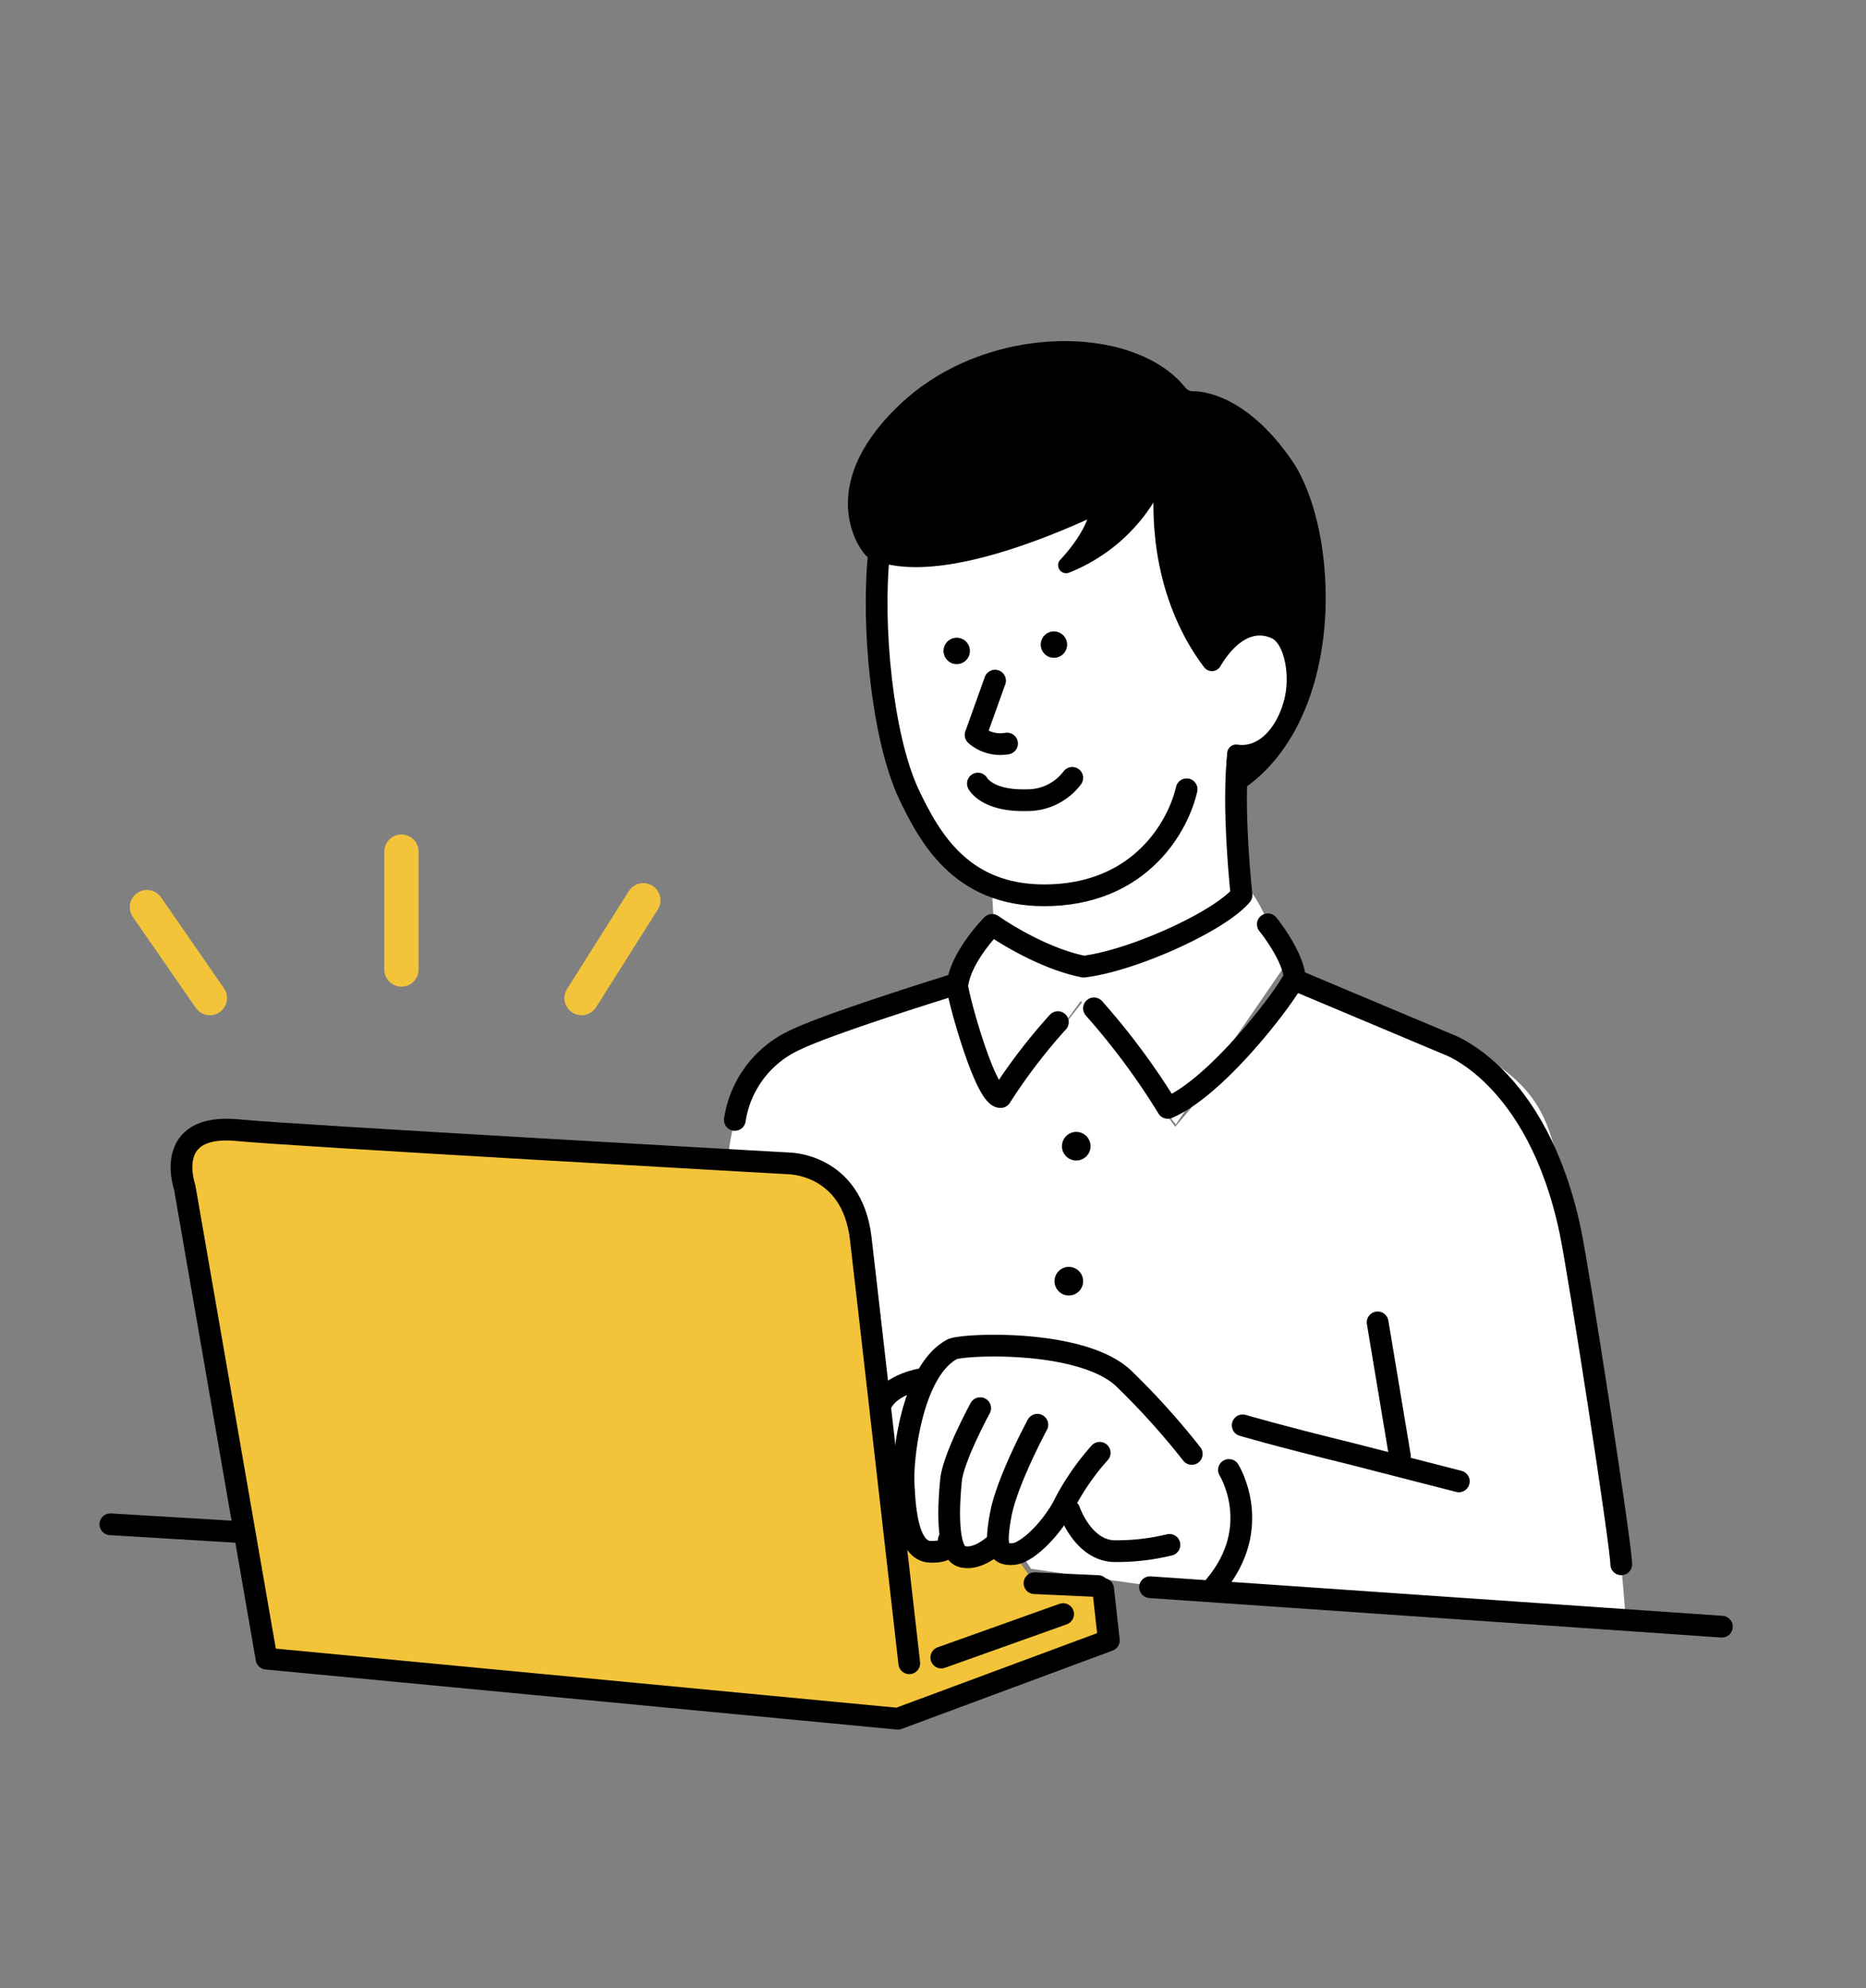 <svg xmlns="http://www.w3.org/2000/svg" xmlns:xlink="http://www.w3.org/1999/xlink" width="240.6" height="256.321" viewBox="0 0 240.6 256.321">
  <rect x="0" y="0" width="240.6" height="256.321" fill="#808080" stroke="none"/>
  <defs>
    <clipPath id="clip-path">
      <rect id="長方形_13692" data-name="長方形 13692" width="240.6" height="256.321" fill="none"/>
    </clipPath>
  </defs>
  <g id="グループ_37153" data-name="グループ 37153" clip-path="url(#clip-path)">
    <path id="パス_77746" data-name="パス 77746" d="M151.016,263.169l-.811-7.226-9-.737-2.949-4.2-14.378-1.475L118.5,211.406s.295-9-10.323-9.807-71.3-5.088-71.745-4.424-6.562-1.475-4.572,9.143,9.954,58.989,10.47,59.21,81.552,7.669,81.552,7.669Z" transform="translate(-8.263 -51.768)" fill="#f3c43a"/>
    <path id="パス_77747" data-name="パス 77747" d="M199.294,251.3l-5.383-3.466s-8.332-11.577-16-12.388-15.337-1.77-17.328,2.433l-1.106,1.622s-5.088,1.18-5.6,2.8,1.77,16.369,1.77,16.369,2.138,3.466,5.235,2.949,2.8.664,3.908.664a21.977,21.977,0,0,0,3.908-.811l3.466.664,1.18,1.77,18.286,2.581,5.383-.295s6.046-8.627,2.286-14.895" transform="translate(-40.394 -61.653)" fill="#fff"/>
    <path id="パス_77748" data-name="パス 77748" d="M205.221,138.449s-3.244-9.217-5.309-8.48V115.812s8.332-7.742,9.733-16.148-5.161-20.13-5.161-20.13S187.966,58.519,178.9,61.026s-18.655,8.922-18.655,8.922-5.678,8.332-6.341,13.125-2.286,30.084,6.562,40.481a9.069,9.069,0,0,0,7.669,6.71l.295,4.94-5.162,8.7,6.12,15.042,10.249-13.936,12.24,15.927,14.084-20.5Z" transform="translate(-40.274 -15.973)" fill="#fff"/>
    <path id="パス_77749" data-name="パス 77749" d="M242.992,253.309s-.369-5.973-1.622-16.3-4.424-30.527-6.12-37.753-1.991-12.24-9.217-17.033S200.52,172.2,200.52,172.2l-15.558,18.286-11.8-16.3-10.692,13.641-5.6-15.19s-23.079,5.53-26.1,10.692a28.241,28.241,0,0,0-3.466,11.282,82.133,82.133,0,0,1,9.659,1.327c2.654.737,6.341,1.991,6.857,6.268s2.36,23.153,2.728,23.153,3.1-2.8,5.9-2.065c0,0,2.212-4.2,6.636-4.2s9.659-1.106,15.927,1.327,12.756,12.388,12.756,12.388,3.687.516,4.645,3.171,1.843,9.586-2.581,14.747Z" transform="translate(-33.434 -45.227)" fill="#fff"/>
    <path id="パス_77750" data-name="パス 77750" d="M197.918,118.23c14.895-8.627,13.936-33.992,7.595-43.209-5.53-8.037-10.987-8.922-12.756-8.922a1.254,1.254,0,0,1-.959-.442c-6.562-8.258-25.513-8.406-36.647,1.991s-5.678,18.581-4.5,19.687l.295.221c9.143,4.572,28.757-4.94,34.877-8.185a1.18,1.18,0,0,1,1.843,1.032c-.074,11.355,4.35,18.434,6.562,21.31a1.254,1.254,0,0,0,2.065-.147c1.18-1.991,3.613-5.014,6.636-3.613,1.475.664,2.507,4.645,1.548,8.111s-3.244,5.973-5.9,5.6a1.18,1.18,0,0,0-1.4,1.032c-.074.885-.147,2.138-.147,3.466-.074,2.654.959,2.138.959,2.138" transform="translate(-38.944 -15.664)"/>
    <path id="パス_77751" data-name="パス 77751" d="M193.262,127.179c-1.106,4.793-5.825,13.125-17.254,13.641s-15.706-7-18.581-13.051c-3.466-7.447-4.793-21.9-3.834-30.969" transform="translate(-40.26 -25.424)" fill="none" stroke="#000" stroke-linecap="round" stroke-linejoin="round" stroke-width="2.802"/>
    <path id="パス_77752" data-name="パス 77752" d="M226.6,171.4l19.466,8.185s11.65,3.834,15.927,24.185c1.106,5.309,6.562,40.481,6.562,42.914" transform="translate(-59.515 -45.017)" fill="none" stroke="#000" stroke-linecap="round" stroke-linejoin="round" stroke-width="2.802"/>
    <path id="パス_77753" data-name="パス 77753" d="M245.172,256.426l-13.789-3.539C221.5,250.454,217.3,249.2,217.3,249.2" transform="translate(-57.072 -65.45)" fill="none" stroke="#000" stroke-linecap="round" stroke-linejoin="round" stroke-width="2.802"/>
    <line id="線_3539" data-name="線 3539" x2="2.876" y2="17.254" transform="translate(177.63 170.477)" fill="none" stroke="#000" stroke-linecap="round" stroke-linejoin="round" stroke-width="2.802"/>
    <path id="パス_77754" data-name="パス 77754" d="M195.159,249.228a97.413,97.413,0,0,0-8.7-9.659c-5.383-5.235-20.867-4.5-22.194-3.834-5.235,2.8-6.415,14.084-6.268,17.18s.442,8.775,3.392,8.922,2.433-1.475,2.433-1.475" transform="translate(-41.493 -61.792)" fill="none" stroke="#000" stroke-linecap="round" stroke-linejoin="round" stroke-width="2.802"/>
    <path id="パス_77755" data-name="パス 77755" d="M169.977,246.2s-3.466,6.341-3.761,9.291-.664,9.143,1.327,9.807,4.277-1.475,4.277-1.475" transform="translate(-43.594 -64.662)" fill="none" stroke="#000" stroke-linecap="round" stroke-linejoin="round" stroke-width="2.802"/>
    <path id="パス_77756" data-name="パス 77756" d="M179.587,249.1s-3.908,7.226-4.719,11.577-.295,5.235,1.622,5.088,5.235-3.613,6.71-6.71a32.222,32.222,0,0,1,4.424-6.341" transform="translate(-45.831 -65.424)" fill="none" stroke="#000" stroke-linecap="round" stroke-linejoin="round" stroke-width="2.802"/>
    <path id="パス_77757" data-name="パス 77757" d="M187,264.1s1.77,5.235,5.9,5.235a28.9,28.9,0,0,0,7-.811" transform="translate(-49.114 -69.364)" fill="none" stroke="#000" stroke-linecap="round" stroke-linejoin="round" stroke-width="2.802"/>
    <line id="線_3540" data-name="線 3540" x1="73.736" y1="5.088" transform="translate(148.283 204.617)" fill="none" stroke="#000" stroke-linecap="round" stroke-linejoin="round" stroke-width="2.802"/>
    <line id="線_3541" data-name="線 3541" x1="17.18" y1="1.032" transform="translate(14.231 196.506)" fill="none" stroke="#000" stroke-linecap="round" stroke-linejoin="round" stroke-width="2.802"/>
    <path id="パス_77758" data-name="パス 77758" d="M156.667,172.2s-15.779,4.867-20.351,7.079A13.567,13.567,0,0,0,128.5,189.6" transform="translate(-33.749 -45.227)" fill="none" stroke="#000" stroke-linecap="round" stroke-linejoin="round" stroke-width="2.802"/>
    <line id="線_3542" data-name="線 3542" x1="15.706" y2="5.604" transform="translate(121.369 208.083)" fill="none" stroke="#000" stroke-linecap="round" stroke-linejoin="round" stroke-width="2.802"/>
    <path id="パス_77759" data-name="パス 77759" d="M150.572,256.709l.737,6.636-27.209,10.1L42.7,265.7,32.152,204.946s-2.949-8.332,6.857-7.374c6.489.664,71.008,4.277,71.008,4.277s8.111,0,9.291,9.586c.369,3.023,6.268,54.859,6.268,54.859" transform="translate(-8.335 -51.871)" fill="none" stroke="#000" stroke-linecap="round" stroke-linejoin="round" stroke-width="2.802"/>
    <line id="線_3543" data-name="線 3543" x1="8.185" y1="0.369" transform="translate(133.388 204.101)" fill="none" stroke="#000" stroke-linecap="round" stroke-linejoin="round" stroke-width="2.802"/>
    <path id="パス_77760" data-name="パス 77760" d="M173.107,119l-2.507,7a4.867,4.867,0,0,0,4.055,1.106" transform="translate(-44.807 -31.254)" fill="none" stroke="#000" stroke-linecap="round" stroke-linejoin="round" stroke-width="2.802"/>
    <path id="パス_77761" data-name="パス 77761" d="M171,136.737s1.18,2.286,6.268,2.138a7.226,7.226,0,0,0,5.9-2.876" transform="translate(-44.912 -35.719)" fill="none" stroke="#000" stroke-linecap="round" stroke-linejoin="round" stroke-width="2.802"/>
    <path id="パス_77762" data-name="パス 77762" d="M185.392,112.022a1.7,1.7,0,1,1-1.7-1.622,1.7,1.7,0,0,1,1.7,1.622" transform="translate(-47.801 -28.996)"/>
    <path id="パス_77763" data-name="パス 77763" d="M189.387,199.743a1.843,1.843,0,1,1-1.77-1.843,1.843,1.843,0,0,1,1.77,1.843" transform="translate(-48.773 -51.976)"/>
    <path id="パス_77764" data-name="パス 77764" d="M188.087,223.343a1.843,1.843,0,1,1-1.77-1.843,1.843,1.843,0,0,1,1.77,1.843" transform="translate(-48.431 -58.175)"/>
    <path id="パス_77765" data-name="パス 77765" d="M168.392,113.122a1.7,1.7,0,1,1-1.7-1.622,1.7,1.7,0,0,1,1.7,1.622" transform="translate(-43.336 -29.285)"/>
    <path id="パス_77766" data-name="パス 77766" d="M159.409,241.1s-4.055.59-5.309,3.171" transform="translate(-40.473 -63.323)" fill="none" stroke="#000" stroke-linecap="round" stroke-linejoin="round" stroke-width="2.802"/>
    <path id="パス_77767" data-name="パス 77767" d="M214.27,257s4.572,7.3-1.77,14.895" transform="translate(-55.811 -67.499)" fill="none" stroke="#000" stroke-linecap="round" stroke-linejoin="round" stroke-width="2.802"/>
    <path id="パス_77768" data-name="パス 77768" d="M198.5,83.984a22.784,22.784,0,0,1-12.019,11.134,1.032,1.032,0,0,1-1.254-1.548c2.728-2.949,5.825-7.521,2.728-10.692s6.341-1.254,9.881-.221a.959.959,0,0,1,.664,1.327" transform="translate(-48.598 -21.309)"/>
    <path id="パス_77769" data-name="パス 77769" d="M191.3,172.439a90.768,90.768,0,0,1,9.512,12.83c6.784-2.876,16.222-15.779,16.369-16.959-.442-3.023-3.466-6.71-3.466-6.71" transform="translate(-50.243 -42.443)" fill="none" stroke="#000" stroke-linecap="round" stroke-linejoin="round" stroke-width="2.802"/>
    <path id="パス_77770" data-name="パス 77770" d="M203.6,132.5s-.811,4.94.442,17.7c-2.949,3.466-14.157,8.48-20.351,9.217-5.9-1.18-11.8-5.383-11.8-5.383s-4.055,4.055-4.5,7.816c0,1.18,3.613,14.452,5.6,14.378a72.717,72.717,0,0,1,7.374-9.659" transform="translate(-43.966 -34.8)" fill="none" stroke="#000" stroke-linecap="round" stroke-linejoin="round" stroke-width="2.802"/>
    <line id="線_3544" data-name="線 3544" y1="12.609" x2="7.963" transform="translate(74.989 116.06)" fill="none" stroke="#f3c43a" stroke-linecap="round" stroke-linejoin="round" stroke-width="4.424"/>
    <line id="線_3545" data-name="線 3545" y1="15.19" transform="translate(51.763 109.793)" fill="none" stroke="#f3c43a" stroke-linecap="round" stroke-linejoin="round" stroke-width="4.424"/>
    <line id="線_3546" data-name="線 3546" x1="8.111" y1="11.724" transform="translate(18.95 116.945)" fill="none" stroke="#f3c43a" stroke-linecap="round" stroke-linejoin="round" stroke-width="4.424"/>
  </g>
</svg>
